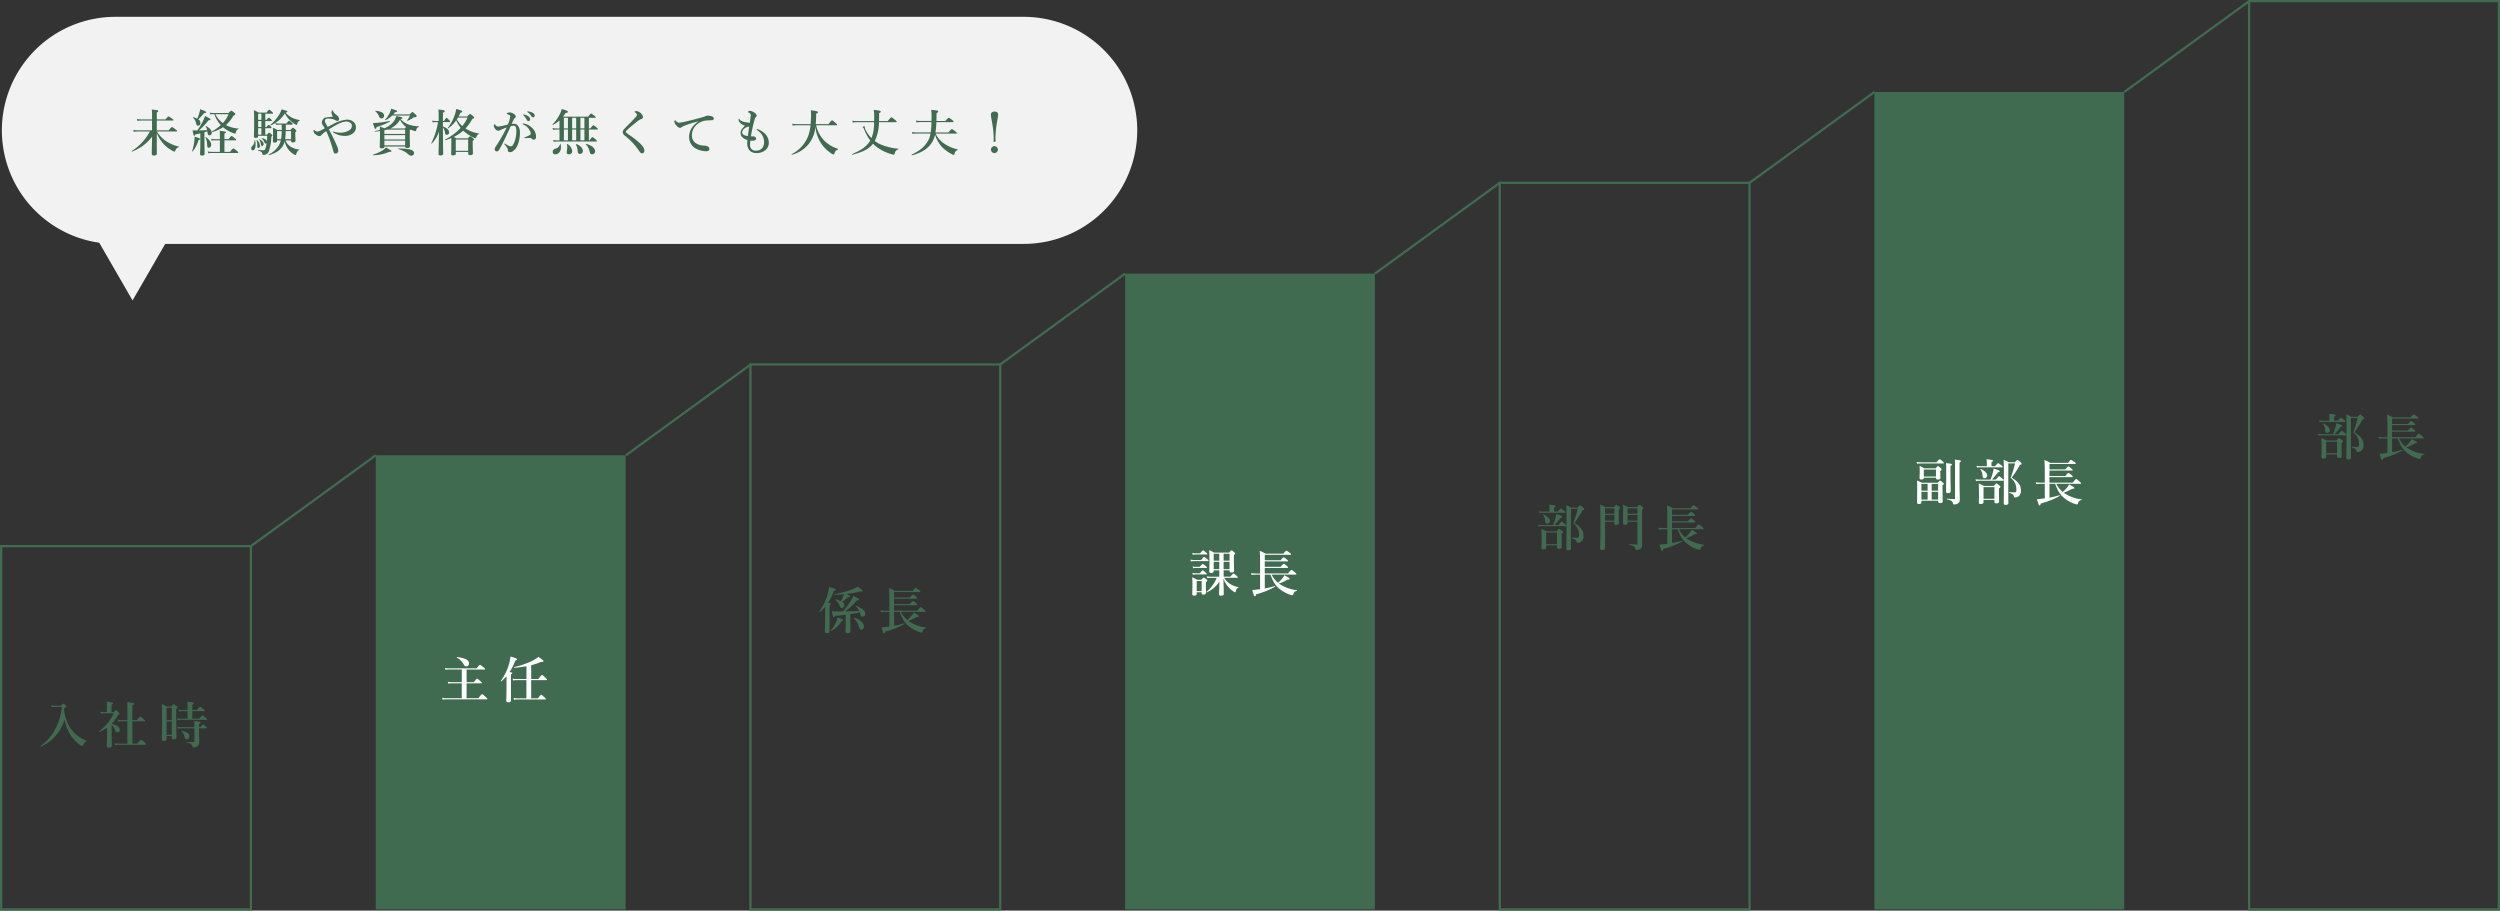 <svg xmlns="http://www.w3.org/2000/svg" width="1100.96" height="401" viewBox="0 0 1100.96 401"><rect x="0" y="0" width="1100.96" height="401" fill="#333333" stroke="none"/><g transform="translate(-387.21 -11723.22)"><path d="M782.36,11830.63h-400a50.005,50.005,0,0,1-50-50h0a50.005,50.005,0,0,1,50-50h400a50.005,50.005,0,0,1,50,50h0A50.005,50.005,0,0,1,782.36,11830.63Z" transform="translate(55.67)" fill="#f2f2f2"/><path d="M389.91,11855.53l22.96-39.761H366.96Z" transform="translate(55.67)" fill="#f2f2f2"/><g transform="translate(55.67)"><path d="M400.57,11785.93c0,1.63.04,4.05.04,4.88,0,.62-.42.9-1.25.9-.68,0-.99-.24-.99-.81,0-.86.09-4.38.15-7.48a19.763,19.763,0,0,1-8.82,6.54c-.11.04-.24-.18-.15-.24a22.675,22.675,0,0,0,7.99-8.6h-5.19a15.97,15.97,0,0,0-1.91.13l-.24-.81a13.241,13.241,0,0,0,2.11.18h6.18v-4.31h-4.55a15.409,15.409,0,0,0-1.89.13l-.24-.81a13.012,13.012,0,0,0,2.09.18h4.6v-2.27a17.34,17.34,0,0,0-.11-2.09c2.49.26,2.88.35,2.88.68,0,.22-.18.37-.68.64v3.04h3.83c.92-1.12,1.19-1.3,1.34-1.3.2,0,.46.18,1.5.9.48.35.66.53.66.68s-.07.22-.29.22h-7.04v4.31h5.24c1.01-1.25,1.28-1.43,1.43-1.43.2,0,.46.18,1.58.99.53.4.7.57.7.73s-.07.22-.29.22h-8.58a12.558,12.558,0,0,0,3.7,4.03,17.1,17.1,0,0,0,6.03,2.64c.11.02.09.18-.02.2-.86.22-1.17.53-1.65,1.58-.13.31-.22.4-.4.4a2.688,2.688,0,0,1-.79-.33,15.321,15.321,0,0,1-3.89-2.95,16.627,16.627,0,0,1-3.06-4.86v4.089Z" fill="#406b51"/><path d="M419,11784.88a15.105,15.105,0,0,1-2.6,5.02c-.07.09-.26-.02-.24-.13a31.555,31.555,0,0,0,.81-3.43,20.083,20.083,0,0,0,.29-2.93c2.05.62,2.4.77,2.4,1.06C419.66,11784.66,419.48,11784.77,419,11784.88Zm-.53-4.25a31.1,31.1,0,0,0,2.49-4.18,20.6,20.6,0,0,0,.88-2.13c1.72.79,2.4,1.23,2.4,1.52,0,.2-.22.35-.86.33a28.842,28.842,0,0,1-4.2,4.47c.75,0,2.55-.07,3.59-.11a4.353,4.353,0,0,0-.7-1.69c-.07-.09.09-.18.18-.13,1.67.9,2.55,1.87,2.55,2.95a1.08,1.08,0,0,1-.97,1.17c-.53,0-.84-.31-.92-1.32-.02-.15-.02-.31-.04-.46-.44.15-.86.29-1.3.42v3.15c0,2.35.07,5.32.07,6.29,0,.59-.4.81-1.12.81-.59,0-.88-.18-.88-.66,0-.46.13-1.94.13-4.8v-4.31c-.66.15-1.39.31-2.16.44-.13.44-.26.62-.46.62-.31,0-.44-.42-.81-2.4.53.04.77.04,1.14.04h.99Zm.79-7.46a15.4,15.4,0,0,0,.44-1.85c1.98.7,2.62,1.03,2.62,1.3s-.26.37-.88.37a24.924,24.924,0,0,1-2.57,2.75,1.876,1.876,0,0,1,.92,1.63,1.081,1.081,0,0,1-.97,1.21c-.57,0-.64-.09-.99-1.32a4.247,4.247,0,0,0-1.3-2.22c-.09-.09.02-.24.13-.22a9.374,9.374,0,0,1,1.74.66A23.844,23.844,0,0,0,419.26,11773.17Zm4.25,15.12c-.57,0-.68-.22-.77-1.74a7.609,7.609,0,0,0-.73-2.84c-.04-.09.11-.2.2-.13,1.61,1.23,2.33,2.27,2.33,3.39A1.207,1.207,0,0,1,423.51,11788.29Zm6.87,1.8h2.46c1.03-1.32,1.3-1.5,1.45-1.5.2,0,.44.18,1.52,1.03.48.4.66.59.66.75s-.07.22-.29.22H424.7a8.781,8.781,0,0,0-1.41.13l-.24-.81a8.112,8.112,0,0,0,1.65.18h3.67v-5.08h-2.31a7.615,7.615,0,0,0-1.32.13l-.24-.81a7.394,7.394,0,0,0,1.56.18h2.31v-1.52a19.95,19.95,0,0,0-.09-2.16c2.53.22,2.75.44,2.75.66q0,.27-.66.57v2.44h1.83c.92-1.19,1.19-1.36,1.34-1.36.2,0,.44.18,1.41.97.42.33.59.53.59.68s-.07.22-.29.22h-4.88v5.08Zm1.76-17.09c.9-.88,1.08-1.01,1.25-1.01.22,0,.4.13,1.25.81.4.35.53.51.53.68,0,.29-.24.48-.84.68a15.6,15.6,0,0,1-3.3,4.14,14.387,14.387,0,0,0,5.57,1.54c.11,0,.11.2,0,.22-.7.22-1.01.59-1.23,1.58-.07.33-.15.44-.31.44a10.26,10.26,0,0,1-1.08-.35,14.059,14.059,0,0,1-4.2-2.49,17.251,17.251,0,0,1-4.75,2.16c-.11.02-.2-.24-.11-.29a20.668,20.668,0,0,0,3.85-2.82,13.239,13.239,0,0,1-2.82-4.8h-.53a4.21,4.21,0,0,0-1.23.18l-.24-.86a7.394,7.394,0,0,0,1.56.18h6.63Zm-5.77.5a10.917,10.917,0,0,0,3.28,3.92,12.865,12.865,0,0,0,2.55-3.92Z" fill="#406b51"/><path d="M444.1,11786.92c0,1.37-.37,2.51-1.23,2.51-.42,0-.7-.37-.7-.9a1.145,1.145,0,0,1,.44-.95,3.477,3.477,0,0,0,1.01-2.57c0-.11.24-.11.26,0A7.966,7.966,0,0,1,444.1,11786.92Zm1.12-3.689c0,.48-.33.7-1.01.7-.57,0-.84-.15-.84-.59,0-.59.09-2.09.09-7.42,0-1.74,0-2.62-.11-4.16a10.988,10.988,0,0,1,2.05,1.04h3.5c.81-1.12.99-1.25,1.17-1.25.22,0,.4.13,1.21.86.37.35.51.51.51.68,0,.15-.09.22-.33.22h-3.08v2.71h.55c.59-.77.86-.95,1.01-.95.2,0,.4.18.95.68a.988.988,0,0,1,.37.55c0,.149-.07.22-.29.22h-2.6v2.66h.53c.55-.77.81-.95.97-.95.2,0,.4.18.92.68a1.05,1.05,0,0,1,.35.55c0,.149-.07.22-.29.22h-2.49v2.84h.77c.57-.7.75-.84.92-.84.22,0,.4.13,1.03.66.26.24.4.4.4.57,0,.15-.07.22-.46.51a20.714,20.714,0,0,1-1.08,6.45,2.473,2.473,0,0,1-2.31,1.56c-.42,0-.46-.04-.55-.53-.18-.75-.42-.92-1.94-1.41-.11-.04-.07-.31.04-.29,1.14.13,1.89.2,2.29.2.51,0,.68-.11.84-.48a12.116,12.116,0,0,0,.68-2.86.591.591,0,0,1-.48.4c-.22,0-.37-.13-.51-.53a3.993,3.993,0,0,0-1.21-1.69c-.09-.07,0-.2.11-.18,1.34.26,2.07.75,2.16,1.43.07-.75.11-1.58.13-2.46h-3.98v.2Zm-.41,4.529c0-.15.02-.4.02-.77a6.056,6.056,0,0,0-.33-1.96.143.143,0,0,1,.22-.13,3.513,3.513,0,0,1,1.32,2.44c0,.62-.31,1.04-.79,1.04C444.94,11788.38,444.81,11788.16,444.81,11787.76Zm1.84-11.75v-2.71h-1.43v2.71Zm0,3.17v-2.66h-1.43v2.66Zm0,3.34v-2.84h-1.43v2.84Zm.27,5.061c-.24,0-.33-.15-.46-.75a5.643,5.643,0,0,0-.77-2.16c-.04-.09.07-.22.15-.15,1.23.77,1.8,1.41,1.8,2.07C447.64,11787.17,447.31,11787.58,446.92,11787.58Zm10.36-2.55a5.624,5.624,0,0,0,2.09,2.69,8.564,8.564,0,0,0,3.85,1.34c.11.02.11.2,0,.24-.59.26-.92.81-1.23,1.83-.07.26-.15.35-.31.35a2,2,0,0,1-.84-.35,9.22,9.22,0,0,1-2.4-2.22,8.817,8.817,0,0,1-1.5-3.45,7.151,7.151,0,0,1-1.01,2.31c-1.36,1.87-3.04,2.93-6.01,3.79-.11.02-.22-.22-.13-.26a10.636,10.636,0,0,0,4.29-3.65,7.214,7.214,0,0,0,1.12-2.6h-1.65v.2c0,.57-.35.77-1.03.77-.57,0-.81-.18-.81-.66,0-.57.07-1.19.07-3.52,0-.77-.02-1.56-.07-2.35a11.579,11.579,0,0,1,1.96.97h1.94v-.88c0-.31,0-.84-.02-1.47h-1.21a7.407,7.407,0,0,0-1.3.13l-.24-.81a6.289,6.289,0,0,0,1.45.18h3.41c.66-.92.92-1.19,1.08-1.19.2,0,.42.15,1.19.81a1.1,1.1,0,0,1,.46.66c0,.15-.07.22-.29.22h-2.71c0,1.23-.02,1.8-.04,2.35h2.07c.73-.81.9-.95,1.08-.95.22,0,.4.13,1.08.73.31.29.44.46.44.64,0,.15-.09.24-.48.53v.62c0,1.61.09,2.71.09,3.06,0,.59-.35.84-1.12.84-.59,0-.81-.15-.81-.66v-.2h-2.46Zm-6.51-6.58c-.09.04-.29-.13-.2-.2a18.757,18.757,0,0,0,3.98-4.67,8.77,8.77,0,0,0,.97-2.22c2.57.73,2.57.73,2.57,1.01,0,.2-.26.35-.75.48a8.935,8.935,0,0,0,2.86,2.22,11.587,11.587,0,0,0,3.3,1.01.114.114,0,0,1,0,.22,2.023,2.023,0,0,0-1.06,1.47c-.04.31-.13.44-.35.44a1.86,1.86,0,0,1-.62-.29,12.1,12.1,0,0,1-2.07-1.56,11.547,11.547,0,0,1-2.42-3.21A13.44,13.44,0,0,1,450.77,11778.45Zm4.53,6.08a19.618,19.618,0,0,0,.29-3.59h-2.02v3.59Zm4.42,0v-3.59h-2.35c-.04,1.21-.09,2.4-.24,3.59Z" fill="#406b51"/><path d="M478.12,11777.92a15.825,15.825,0,0,1,5.94-2,4.243,4.243,0,0,1,3.26,1.06,3.085,3.085,0,0,1,.97,2.33,3.224,3.224,0,0,1-1.69,2.88,5.469,5.469,0,0,1-3.21.88,9.2,9.2,0,0,1-4.88-1.39c-.29-.18-.4-.24-.4-.42,0-.07.09-.09.18-.09.11,0,.33.09.62.15a9.484,9.484,0,0,0,3.01.31,7.2,7.2,0,0,0,2.95-.77c1.03-.55,1.61-1.14,1.61-2.18a1.573,1.573,0,0,0-.46-1.23,2.825,2.825,0,0,0-1.94-.7c-1.45,0-3.26.77-5.74,2.24-.64.37-1.25.77-1.96,1.19.44.84.88,1.67,1.32,2.53,1.03,2.02,1.83,3.78,2.42,5.24a4.1,4.1,0,0,1,.37,1.69,1.16,1.16,0,0,1-1.1,1.21.975.975,0,0,1-.66-.22c-.29-.22-.33-.66-.46-1.1a56.264,56.264,0,0,0-3.06-8.58c-.4.29-.73.51-1.1.81a7.437,7.437,0,0,0-1.08.99.946.946,0,0,1-.77.4,2.725,2.725,0,0,1-1.67-.73,2.15,2.15,0,0,1-.99-1.5c0-.33.09-.46.2-.46.13,0,.22.11.35.2a2,2,0,0,0,1.25.51,6.024,6.024,0,0,0,1.85-.73c.29-.13.77-.4,1.3-.7a11.521,11.521,0,0,0-.9-1.45,1.92,1.92,0,0,1-.37-1.06,2.626,2.626,0,0,1,.73-1.74,1.4,1.4,0,0,1,1.12-.53,25.273,25.273,0,0,1,3.04-.33,3.725,3.725,0,0,1-.64-1.8c0-.59.22-1.06.42-1.06.13,0,.2.11.26.37a2.691,2.691,0,0,0,.53.86,8.9,8.9,0,0,0,1.14.99,2.086,2.086,0,0,1,.97,1.7.709.709,0,0,1-.77.77,1.42,1.42,0,0,1-.95-.37,5.46,5.46,0,0,0-1.63-.53,5.977,5.977,0,0,0-1.89-.09c-.73.11-.97.48-.97.95a1.517,1.517,0,0,0,.18.84c.13.26.42.81,1.03,1.87C476.66,11778.67,477.39,11778.32,478.12,11777.92Z" fill="#406b51"/><path d="M497.41,11779.16c-.09.57-.22.79-.51.79-.33,0-.4-.13-1.12-2.57a18.313,18.313,0,0,0,2.27-.11,37.846,37.846,0,0,0,5.1-.81c.11-.02.2.24.11.29A30.2,30.2,0,0,1,497.41,11779.16Zm5.54,10.91a17.081,17.081,0,0,1-7.02,1.5c-.11,0-.15-.26-.04-.29a17.064,17.064,0,0,0,4.03-1.78,5.731,5.731,0,0,0,1.58-1.34c2.44,1.39,2.44,1.39,2.44,1.67C503.94,11790,503.81,11790.09,502.95,11790.07Zm-4.09-9.13c-.7.09-1.43.18-2.22.24-.11,0-.18-.24-.07-.26a17.165,17.165,0,0,0,2.27-.51c0-.48-.02-.97-.04-1.45a18,18,0,0,1,1.98.77,10.329,10.329,0,0,0,3.94-2.77,6.764,6.764,0,0,0,1.32-2.62c1.94.29,2.75.55,2.75.84,0,.2-.24.33-.81.48a8.1,8.1,0,0,0,3.17,2.27,14.16,14.16,0,0,0,4.84.9c.11,0,.07.22-.04.26a1.8,1.8,0,0,0-1.14,1.63.31.31,0,0,1-.33.24,3.791,3.791,0,0,1-.95-.22c-.37-.13-.75-.29-1.1-.44a2.008,2.008,0,0,1-.44.31v1.14c0,3.06.09,5.19.09,5.88,0,.53-.46.77-1.28.77-.55,0-.84-.18-.84-.66h-9.13v.09c0,.48-.4.73-1.14.73-.66,0-.92-.2-.92-.73,0-.99.11-2,.11-6.05v-.839Zm.66-5.57c-.51,0-.75-.2-1.06-.9a5.457,5.457,0,0,0-1.69-2.29c-.09-.07-.02-.18.09-.18,2.53.22,3.81.92,3.81,2.18A1.13,1.13,0,0,1,499.52,11775.37Zm1.3,6.84h9.13v-1.91h-7.97c-.4.11-.77.2-1.17.29v1.62Zm9.13.51h-9.13v1.91h9.13Zm0,2.42h-9.13v2.09h9.13Zm-5.68-11.04a11.774,11.774,0,0,1-2.95,2.05c-.09.04-.31-.13-.22-.2a10.532,10.532,0,0,0,2-2.88,9.424,9.424,0,0,0,.7-1.98c2.07.62,2.64.88,2.64,1.12,0,.26-.11.31-.97.46a5.22,5.22,0,0,1-.7.92H512c.81-.9.99-1.03,1.17-1.03.22,0,.37.13,1.3.99.42.4.55.57.55.75,0,.4-.11.51-.92.55a1.215,1.215,0,0,0-.75.31,13.914,13.914,0,0,1-2.31,1.25c-.11.04-.26-.18-.2-.26a8.037,8.037,0,0,0,1.23-2.05h-7.8Zm5.53,5.69c.24-.29.44-.51.57-.64a9.007,9.007,0,0,1-2.66-3.19,8.993,8.993,0,0,1-4.29,3.83Zm2.86,12a1.78,1.78,0,0,1-1.32-.64,11.063,11.063,0,0,0-4.47-2.31c-.11-.02-.09-.22.02-.22,5.7,0,6.98.81,6.98,2.07A1.162,1.162,0,0,1,512.66,11791.79Z" fill="#406b51"/><path d="M526.58,11778.92c1.78.64,2.73,1.52,2.73,2.6a1.025,1.025,0,0,1-1.01,1.06c-.46,0-.73-.26-.79-.81a4.287,4.287,0,0,0-.92-2.44c0,5.44.11,10.39.11,11.62,0,.48-.46.73-1.17.73-.55,0-.86-.18-.86-.64,0-1.1.13-5.57.18-9.92a12.51,12.51,0,0,1-3.17,5.3c-.07.09-.26-.04-.22-.13a32.063,32.063,0,0,0,2.99-9.29h-.9a9.468,9.468,0,0,0-1.47.13l-.24-.81a8.078,8.078,0,0,0,1.63.18h1.25v-2.24a27.237,27.237,0,0,0-.11-2.82c2.4.26,2.79.37,2.79.7,0,.24-.24.44-.81.68v3.67h.51c.66-1.14.92-1.32,1.08-1.32.2,0,.4.18,1.14.92.29.31.46.53.46.68s-.07.22-.29.22h-2.9v1.932Zm3.7,5.1a26.261,26.261,0,0,1-2.6.97c-.11.02-.22-.24-.13-.29a26.315,26.315,0,0,0,6.87-5.15,19.719,19.719,0,0,1-1.98-3.34,14.2,14.2,0,0,1-3.48,3.52c-.09.07-.26-.09-.2-.18a19.778,19.778,0,0,0,2.9-5.28,15.018,15.018,0,0,0,.79-3.06c2.16.59,2.68.84,2.68,1.17,0,.24-.24.37-.79.44-.26.59-.55,1.17-.84,1.69h3.81c.86-.92,1.03-1.06,1.21-1.06.22,0,.4.13,1.28.86.4.35.53.51.53.68,0,.26-.15.38-.79.59a18.73,18.73,0,0,1-3.01,4.22,15.149,15.149,0,0,0,5.92,2.2c.11.02.09.13,0,.2a2.18,2.18,0,0,0-1.19,1.52c-.04.24-.13.35-.31.35a2.818,2.818,0,0,1-.92-.31,18.119,18.119,0,0,1-4.4-2.9l-.11-.09a18.607,18.607,0,0,1-4.09,2.73,6.022,6.022,0,0,1,1.01.64h5.13c.7-.75.88-.88,1.06-.88.22,0,.4.13,1.17.75.35.29.48.44.48.62,0,.15-.15.31-.57.62v.9c0,2.38.11,4.07.11,4.6,0,.55-.42.79-1.23.79-.57,0-.86-.2-.86-.68v-.73h-5.46v.77c0,.51-.42.75-1.19.75-.59,0-.86-.22-.86-.62,0-.71.07-1.45.07-4.36v-2.649Zm7.43.641h-5.46v4.97h5.46Zm-4.51-9.641a4.371,4.371,0,0,1-.48.79,11.465,11.465,0,0,0,2.4,2.93,15.986,15.986,0,0,0,2.31-3.72Z" fill="#406b51"/><path d="M558,11777.73c1.43,0,2.51,1.61,2.51,3.83a14.935,14.935,0,0,1-.81,5,7.106,7.106,0,0,1-1.3,2.35c-.77.81-1.41,1.32-2.16,1.32-.66,0-1.1-.29-1.08-.99a1.766,1.766,0,0,0-.44-1.17,12.42,12.42,0,0,0-.95-1.19c-.11-.13-.15-.2-.15-.26a.168.168,0,0,1,.18-.18.55.55,0,0,1,.29.13,10.117,10.117,0,0,0,1.5.86,2.41,2.41,0,0,0,.84.24.969.969,0,0,0,.84-.4,7.567,7.567,0,0,0,1.14-2.51,13.527,13.527,0,0,0,.53-3.5c0-2.07-.31-2.68-1.3-2.68a5.929,5.929,0,0,0-1.14.18c-.99,2.09-2.18,4.69-3.1,6.56-.81,1.67-1.61,3.15-2.18,4.09a1.058,1.058,0,0,1-.97.48.9.9,0,0,1-.84-.88,2.1,2.1,0,0,1,.42-1.19,72.05,72.05,0,0,0,4.86-8.49c-.86.33-1.69.66-2.4.97a3.846,3.846,0,0,0-.64.31.881.881,0,0,1-.57.2,1.9,1.9,0,0,1-1.23-.59,2.524,2.524,0,0,1-.84-1.5c0-.46.13-.79.33-.79.18,0,.2.11.29.24a1.676,1.676,0,0,0,1.12.77,9.258,9.258,0,0,0,1.89-.26c.81-.15,1.65-.4,2.55-.62a12.436,12.436,0,0,0,1.03-3.52.674.674,0,0,0-.33-.64,5.643,5.643,0,0,0-.86-.37c-.18-.07-.33-.09-.33-.22,0-.2.15-.33.38-.4a3.319,3.319,0,0,1,1.08-.18,3.6,3.6,0,0,1,2.31,1.25.839.839,0,0,1-.31,1.32,1.6,1.6,0,0,0-.46.68c-.2.46-.51,1.08-.84,1.8A9.611,9.611,0,0,1,558,11777.73Zm5.34,6.289c-.24.02-.51.04-.66.04-.2,0-.24-.07-.24-.15s0-.11.2-.2c1.94-.77,2.66-1.19,2.66-1.54a3.62,3.62,0,0,0-.66-1.8,5.352,5.352,0,0,0-2.53-2.24c-.22-.09-.4-.18-.4-.31,0-.15.11-.22.33-.22.04,0,.09.02.15.02a6.755,6.755,0,0,1,3.56,1.83,5.168,5.168,0,0,1,1.85,4.07c0,.88-.55,1.19-.92,1.21a1.057,1.057,0,0,1-.9-.35.992.992,0,0,0-.75-.4C564.27,11783.98,563.78,11784,563.34,11784.02Zm.86-9.569a1.653,1.653,0,0,1,.81,1.32.739.739,0,0,1-.73.77.8.8,0,0,1-.75-.51,8.05,8.05,0,0,0-1.39-1.94c-.09-.09-.24-.2-.24-.29s.04-.11.11-.13a1.048,1.048,0,0,1,.35,0A4.279,4.279,0,0,1,564.2,11774.45Zm2.03-1.48a1.419,1.419,0,0,1,.79,1.12.736.736,0,0,1-.68.81.84.84,0,0,1-.81-.48,5.617,5.617,0,0,0-1.54-1.72c-.09-.07-.26-.18-.26-.26s.02-.11.07-.13a.627.627,0,0,1,.35-.02A4.573,4.573,0,0,1,566.23,11772.97Z" fill="#406b51"/><path d="M590.54,11774.58c.88-1.17,1.14-1.34,1.3-1.34.2,0,.44.18,1.43.95.44.35.62.53.62.68s-.07.22-.29.22h-2.73v4.67h.64c.97-1.19,1.23-1.36,1.39-1.36.2,0,.42.18,1.36.97.4.33.57.53.57.68s-.07.22-.29.22h-3.67v4.77h.26c.92-1.25,1.19-1.43,1.34-1.43.2,0,.42.18,1.36.99.42.37.59.57.59.73s-.07.22-.29.22H576.79a8.78,8.78,0,0,0-1.41.13l-.24-.81a8.112,8.112,0,0,0,1.65.18h1.14v-4.77h-1.54a7.407,7.407,0,0,0-1.3.13l-.24-.81a7.224,7.224,0,0,0,1.54.18h1.54v-3.5a14.631,14.631,0,0,1-2.88,1.96c-.09.04-.26-.13-.18-.22a17.077,17.077,0,0,0,3.08-4.29,11.177,11.177,0,0,0,.97-2.51c2.13.62,2.71.9,2.71,1.23,0,.31-.26.44-1.03.53-.37.59-.75,1.14-1.12,1.63h11.06Zm-11.97,13.439c0,2.07-1.14,3.17-2.49,3.17a1.056,1.056,0,0,1-1.14-1.08c0-.68.29-1.12,1.21-1.43a2.741,2.741,0,0,0,2.05-2.07c.02-.11.2-.09.22.02A7.353,7.353,0,0,1,578.57,11788.02Zm3.08-12.93h-1.78v4.67h1.78Zm0,5.17h-1.78v4.77h1.78Zm-.53,10.01c0-.53.22-1.23.22-2.09a4.849,4.849,0,0,0-.15-1.41c-.02-.11.13-.18.22-.11a4.047,4.047,0,0,1,2.11,3.08,1.36,1.36,0,0,1-1.47,1.43A.829.829,0,0,1,581.12,11790.27Zm4.16-15.18H583.5v4.67h1.78Zm0,5.17H583.5v4.77h1.78Zm1.65,10.71c-.64,0-.95-.35-1.03-1.56a6.557,6.557,0,0,0-.73-2.57c-.04-.09.07-.24.18-.2,1.89.75,2.86,1.94,2.86,3.06A1.194,1.194,0,0,1,586.93,11790.97Zm1.98-15.88h-1.76v4.67h1.76Zm0,5.17h-1.76v4.77h1.76Zm3.41,10.91c-.68,0-.88-.2-1.21-1.56a6.268,6.268,0,0,0-1.56-2.79c-.07-.09,0-.24.11-.22,2.44.59,3.94,1.85,3.94,3.26A1.27,1.27,0,0,1,592.32,11791.17Z" fill="#406b51"/><path d="M612.05,11773.74a.9.9,0,0,0-.24-.51,3.2,3.2,0,0,0-.59-.53c-.11-.07-.2-.13-.2-.26,0-.24.4-.29.81-.29a3.177,3.177,0,0,1,2.31,1.39,1.843,1.843,0,0,1,.55,1.23.87.87,0,0,1-.59.81,8.664,8.664,0,0,0-2.62,1.67c-1.14.92-2.95,2.4-3.79,3.21-.31.31-.55.59-.55.73,0,.22.13.33.29.51a8.35,8.35,0,0,0,1.17.92,31.425,31.425,0,0,1,5.41,4.36c1.06,1.23,1.28,1.87,1.28,2.42a1.627,1.627,0,0,1-.24.99.978.978,0,0,1-.9.35c-.24,0-.66-.29-1.17-1.08a29.018,29.018,0,0,0-6.23-6.67,2.062,2.062,0,0,1-.95-1.56,1.7,1.7,0,0,1,.44-1.17c.31-.4,1.12-1.23,2.93-3.01.57-.57,1.34-1.39,2.27-2.44C611.94,11774.25,612.05,11774.01,612.05,11773.74Z" fill="#406b51"/><path d="M638.91,11776.71a48.434,48.434,0,0,0-6.4,2.05,3.147,3.147,0,0,0-.84.51.888.888,0,0,1-.64.24c-.44.02-.95-.26-1.67-1.08a2.713,2.713,0,0,1-.81-1.58c0-.35.09-.68.22-.68.09,0,.15-.02.35.22.77.79.95.88,1.61.86a28.169,28.169,0,0,0,3.67-.73c2.82-.66,5.02-1.25,6.69-1.74a6.39,6.39,0,0,0,1.21-.42,1.607,1.607,0,0,1,.84-.2,5.3,5.3,0,0,1,2.02.35c.38.18.71.4.71.86,0,.44-.2.77-.81.79-.46.04-.95,0-2.18.11a7.214,7.214,0,0,0-5.04,2.38,6.028,6.028,0,0,0-1.58,4.27,3.9,3.9,0,0,0,1.61,3.28,6.8,6.8,0,0,0,3.52,1.14,4.062,4.062,0,0,1,1.69.31,1.274,1.274,0,0,1,.86,1.12c0,.59-.4,1.06-1.43,1.06a10.7,10.7,0,0,1-4.27-1.03,5.737,5.737,0,0,1-3.23-5.06,7.925,7.925,0,0,1,.86-3.7,10.111,10.111,0,0,1,3.06-3.21v-.118Z" fill="#406b51"/><path d="M661.86,11786.95a2.362,2.362,0,0,0,2.55,2.62,3.467,3.467,0,0,0,2.71-1.06,3.916,3.916,0,0,0,.9-2.77,6.157,6.157,0,0,0-.99-3.26,8.266,8.266,0,0,0-2.07-2c-.15-.11-.22-.2-.22-.31s.07-.15.18-.15a.915.915,0,0,1,.33.09,8.92,8.92,0,0,1,3.19,2.02,5.676,5.676,0,0,1,1.67,3.74,4.334,4.334,0,0,1-1.3,3.32,6.244,6.244,0,0,1-4.07,1.45c-2.86,0-4.14-1.85-4.14-4.31,0-.46.02-.92.07-1.47a5.381,5.381,0,0,1-2.09-1.1,2.532,2.532,0,0,1-.88-2.02c0-1.23.81-2.11,1.94-3.15a5.074,5.074,0,0,1-2.16-1.25,2.169,2.169,0,0,1-.68-1.47c0-.24.04-.37.15-.37s.15.09.31.33c.26.42.95.88,2.49,1.19a9.1,9.1,0,0,0,1.06.11,1.9,1.9,0,0,1,.88.31c.26-1.76.44-2.68.46-3.41.02-.68-.24-.86-.92-1.25-.22-.13-.31-.18-.31-.26,0-.11.11-.22.29-.33a1.44,1.44,0,0,1,.77-.15,4.744,4.744,0,0,1,2.16,1.06,1.372,1.372,0,0,1,.62,1.03.8.8,0,0,1-.37.68c-.13.09-.26.26-.42.75a60.887,60.887,0,0,0-1.74,7.7c.44.04.7,0,1.12.02a1.594,1.594,0,0,1,.81.29.848.848,0,0,1,.35.77c0,.35-.35.68-.86.77a10.667,10.667,0,0,1-1.69.09A13.455,13.455,0,0,0,661.86,11786.95Zm-.84-7.92a2.562,2.562,0,0,0-.79.26,4.152,4.152,0,0,0-1.1.75,1.936,1.936,0,0,0-.75,1.39c0,.84.57,1.47,2.51,1.69.2-1.54.37-2.86.57-4.16C661.33,11778.98,661.22,11779,661.02,11779.03Z" fill="#406b51"/><path d="M690.97,11778.39a13.688,13.688,0,0,0,4.09,7.26,14.734,14.734,0,0,0,5.52,3.1c.11.04.09.24-.02.29a2.346,2.346,0,0,0-1.54,1.76c-.09.31-.18.44-.33.44a2.982,2.982,0,0,1-1.36-.66,15.368,15.368,0,0,1-6.68-11.62,14.08,14.08,0,0,1-3.1,7.83,14.356,14.356,0,0,1-7.24,4.58c-.11.02-.24-.22-.15-.26a15.116,15.116,0,0,0,7.08-7.48,18.033,18.033,0,0,0,1.23-5.24h-5.85a17.369,17.369,0,0,0-2,.13l-.24-.81a15.8,15.8,0,0,0,2.29.18h5.85c.11-1.23.18-2.57.18-4.07,0-.77-.02-1.14-.09-2.05,2.64.35,3.12.48,3.12.9,0,.24-.15.37-.77.64,0,1.69-.07,3.37-.2,4.58h5.61c1.17-1.52,1.43-1.69,1.58-1.69.2,0,.42.18,1.58,1.19.51.44.68.64.68.79s-.07.22-.29.22h-8.95Z" fill="#406b51"/><path d="M718.62,11777.04a19.252,19.252,0,0,1-1.83,8.25,11.169,11.169,0,0,0,2.07,1.3,25.383,25.383,0,0,0,8.34,2.13c.11.02.11.2,0,.24a2.228,2.228,0,0,0-1.63,1.76c-.11.51-.18.62-.44.62a8.514,8.514,0,0,1-1.65-.42,19.563,19.563,0,0,1-6.05-3.12,13.67,13.67,0,0,1-1.43-1.3,3.577,3.577,0,0,1-.22.29c-1.83,2.22-4.66,3.52-8.91,4.55-.11.02-.26-.2-.15-.24,4.09-1.76,5.9-3.02,7.48-5.13a8.815,8.815,0,0,0,.59-.86,20.859,20.859,0,0,1-2.75-5.08c-.2-.42-.22-.46-.51-.64a.132.132,0,0,1-.09-.13c0-.2.4-.42.73-.42a.216.216,0,0,1,.24.22c0,.07-.04.26-.04.35a2.433,2.433,0,0,0,.15.55,12.675,12.675,0,0,0,2.82,4.05,17.7,17.7,0,0,0,1.12-6.97h-7.55a13.97,13.97,0,0,0-1.8.13l-.24-.81a11.483,11.483,0,0,0,1.96.18h7.66c.02-.71.02-1.45.02-2.27a12.2,12.2,0,0,0-.2-2.66c2.6.24,3.1.42,3.1.79a.577.577,0,0,1-.04.18,1.4,1.4,0,0,1-.68.44c.02,1.25,0,2.42-.04,3.52h3.81c1.23-1.47,1.5-1.65,1.65-1.65.2,0,.44.18,1.63,1.14.53.44.7.64.7.79s-.07.22-.29.22h-7.53Z" fill="#406b51"/><path d="M743.57,11782.04a10.789,10.789,0,0,0,3.59,4.31,17.032,17.032,0,0,0,6.12,2.66c.11.02.07.24-.04.29a1.94,1.94,0,0,0-1.32,1.56c-.09.44-.15.57-.37.57a2.684,2.684,0,0,1-.88-.35,16.461,16.461,0,0,1-4.4-3.26,14.1,14.1,0,0,1-2.95-5.3,10.82,10.82,0,0,1-1.1,2.99c-1.63,2.95-4.62,4.95-9.04,6.1-.11.02-.24-.24-.15-.29,3.34-1.63,5.19-3.08,6.64-5.19a9.662,9.662,0,0,0,1.65-4.09h-6.27a11.955,11.955,0,0,0-1.67.13l-.24-.81a11.059,11.059,0,0,0,1.92.18h6.36a38.838,38.838,0,0,0,.33-4.55h-4.93a12.448,12.448,0,0,0-1.69.13l-.24-.81a11.27,11.27,0,0,0,1.94.18h4.93c.02-.75.02-1.56.02-2.44a12.347,12.347,0,0,0-.18-2.46c2.64.22,3.12.33,3.12.77,0,.26-.2.44-.73.64-.02,1.3-.04,2.46-.07,3.5h3.94c1.08-1.21,1.34-1.39,1.5-1.39.2,0,.46.11,1.47.92.46.37.64.59.64.75s-.07.22-.29.22h-7.26c-.07,1.52-.2,3.04-.42,4.55h5.68c1.12-1.28,1.39-1.45,1.54-1.45.2,0,.46.11,1.54.97.51.4.66.62.66.77s-.07.22-.29.22h-9.06Z" fill="#406b51"/><path d="M771.09,11773.77c0,.79-.48,3.04-.7,4.67a43.729,43.729,0,0,0-.46,5.43,12.316,12.316,0,0,0,.07,1.43c0,.2-.18.4-.7.4-.15,0-.22-.09-.22-.26.04-.4.07-.88.07-1.43a40.151,40.151,0,0,0-.48-5.41c-.22-1.52-.75-4-.75-4.82,0-.84.48-1.43,1.61-1.43C770.6,11772.34,771.09,11772.89,771.09,11773.77Zm-.09,15.351a1.552,1.552,0,0,1-1.52,1.52,1.53,1.53,0,1,1,0-3.06A1.556,1.556,0,0,1,771,11789.12Z" fill="#406b51"/></g><g transform="translate(55.67)"><rect width="110" height="160" transform="translate(332.04 11963.72)" fill="none" stroke="#406b51" stroke-miterlimit="10" stroke-width="1"/><rect width="110" height="200" transform="translate(497.03 11923.72)" fill="#406b51"/><rect width="110" height="240" transform="translate(662.03 11883.72)" fill="none" stroke="#406b51" stroke-miterlimit="10" stroke-width="1"/><rect width="110" height="280" transform="translate(827.02 11843.72)" fill="#406b51"/><line y1="40" x2="54.99" transform="translate(442.04 11923.72)" fill="none" stroke="#406b51" stroke-miterlimit="10" stroke-width="1"/><line y1="40" x2="54.99" transform="translate(607.17 11883.72)" fill="none" stroke="#406b51" stroke-miterlimit="10" stroke-width="1"/><line y1="40" x2="54.99" transform="translate(772.03 11843.72)" fill="none" stroke="#406b51" stroke-miterlimit="10" stroke-width="1"/><line y1="40" x2="54.99" transform="translate(937.02 11803.72)" fill="none" stroke="#406b51" stroke-miterlimit="10" stroke-width="1"/><line y1="40" x2="54.99" transform="translate(1102.02 11763.72)" fill="none" stroke="#406b51" stroke-miterlimit="10" stroke-width="1"/><line y1="40" x2="54.99" transform="translate(1267.01 11723.72)" fill="none" stroke="#406b51" stroke-miterlimit="10" stroke-width="1"/><rect width="110" height="320" transform="translate(992.01 11803.72)" fill="none" stroke="#406b51" stroke-miterlimit="10" stroke-width="1"/><rect width="110" height="360" transform="translate(1157.01 11763.72)" fill="#406b51"/><rect width="110" height="400" transform="translate(1322 11723.72)" fill="none" stroke="#406b51" stroke-miterlimit="10" stroke-width="1"/><path d="M358.39,12034.02c.66-.77.84-.9,1.01-.9.22,0,.4.13,1.01.68.26.24.4.4.4.57,0,.22-.09.29-1.12.73.44,4.55,1.94,8.23,4.49,10.8a16.223,16.223,0,0,0,5.46,3.52.129.129,0,0,1,0,.24,2.766,2.766,0,0,0-1.45,1.69c-.13.33-.24.42-.4.42a2.8,2.8,0,0,1-1.06-.57,15.07,15.07,0,0,1-4.27-4.53,20.3,20.3,0,0,1-2.49-6.54,18.954,18.954,0,0,1-10.43,11.9c-.11.04-.24-.22-.15-.29a20.214,20.214,0,0,0,6.62-7.7,26.961,26.961,0,0,0,2.79-9.53h-3.04a13.275,13.275,0,0,0-1.43.15l-.24-.88a6.328,6.328,0,0,0,1.61.22h2.69Z" fill="#406b51"/><path d="M378.67,12043.68a16.809,16.809,0,0,1-3.34,1.85c-.11.04-.29-.2-.2-.26a19.6,19.6,0,0,0,6.47-7.94h-4.27a5.365,5.365,0,0,0-1.39.18l-.24-.88a8.078,8.078,0,0,0,1.63.18h1.3v-2.68a12.561,12.561,0,0,0-.13-1.91c2.55.26,2.84.51,2.84.75,0,.2-.24.4-.7.62v3.23h.95c.66-.73.84-.86,1.01-.86.22,0,.37.13,1.12.9.33.35.46.53.46.7,0,.22-.15.35-.7.55a14.89,14.89,0,0,1-2.77,3.87c2.35.59,3.59,1.5,3.59,2.66a1.1,1.1,0,0,1-1.08,1.1c-.51,0-.73-.22-.99-.92a5.705,5.705,0,0,0-1.54-2.4v2.51c0,3.39.09,5.94.09,6.62,0,.62-.35.92-1.39.92-.59,0-.81-.24-.81-.84,0-.35.11-1.63.11-4.84v-3.109Zm11.16,7.021h2.22c1.19-1.52,1.45-1.69,1.61-1.69.2,0,.42.18,1.56,1.17.53.46.7.66.7.81s-.07.22-.29.22H384.01a14.524,14.524,0,0,0-1.83.13l-.24-.81a11.483,11.483,0,0,0,1.96.18h3.74v-9.86h-2.53a9.469,9.469,0,0,0-1.47.13l-.24-.81a8.078,8.078,0,0,0,1.63.18h2.62v-4.8a27.5,27.5,0,0,0-.13-3.12c2.84.26,3.1.48,3.1.75,0,.22-.26.44-.79.66v6.51h1.96c1.14-1.34,1.41-1.52,1.56-1.52.2,0,.42.18,1.45,1.06.44.4.62.59.62.75s-.07.22-.29.22h-5.3Z" fill="#406b51"/><path d="M404.9,12048.72c0,.57-.44.81-1.17.81-.68,0-.9-.2-.9-.68,0-1.56.09-3.19.09-9.48,0-2.02-.02-4.05-.13-6.09a16.544,16.544,0,0,1,2.27,1.12h1.89c.73-.88.9-1.01,1.08-1.01.22,0,.42.13,1.21.75.35.26.48.42.48.59s-.11.33-.59.68v2.07c0,5.46.11,9.22.11,10.47,0,.57-.42.86-1.21.86-.59,0-.84-.18-.84-.68v-.79H404.9v1.38Zm2.29-13.819H404.9v5.52h2.29Zm0,6.029H404.9v5.9h2.29Zm9.04-1.21h3.04c.97-1.21,1.23-1.39,1.39-1.39.2,0,.44.18,1.45.97.44.37.62.55.62.7s-.07.22-.29.22H411.09a7.407,7.407,0,0,0-1.3.13l-.24-.81a6.578,6.578,0,0,0,1.47.18h3.12v-3.34h-2.49a6.9,6.9,0,0,0-1.25.13l-.24-.81a6.289,6.289,0,0,0,1.45.18h2.53v-1.87a14.93,14.93,0,0,0-.11-1.74c2.66.24,2.9.48,2.9.7s-.24.42-.7.59v2.31h2.07c.95-1.19,1.21-1.36,1.36-1.36.2,0,.44.18,1.45.95.46.37.64.55.64.7s-.07.22-.29.22h-5.24v3.341Zm2.97,6.67c0,.81.07,2.71.07,3.52,0,.92-.09,1.23-.51,1.65a2.9,2.9,0,0,1-2.11.81.317.317,0,0,1-.35-.29c-.18-1.14-.79-1.45-2.53-1.89-.11-.02-.11-.26,0-.26,1.12.07,2.16.09,2.99.09.31,0,.4-.07.4-.35v-5.7h-6.03a7.407,7.407,0,0,0-1.3.13l-.24-.81a6.578,6.578,0,0,0,1.47.18h6.09v-.97a11.719,11.719,0,0,0-.11-1.76c2.18.2,2.84.35,2.84.66,0,.22-.2.37-.68.62v1.45h.53c.81-.97,1.08-1.14,1.23-1.14.2,0,.42.18,1.19.81.31.26.48.46.48.62s-.07.22-.29.22h-3.15v2.409Zm-5.46,2.42c-.57,0-.79-.37-1.06-1.41a3.667,3.667,0,0,0-1.3-2.2c-.09-.07.02-.2.13-.18,2.4.48,3.43,1.28,3.43,2.42C414.95,12048.28,414.51,12048.81,413.74,12048.81Z" fill="#406b51"/><path d="M534.91,12024.14H530.4a8.812,8.812,0,0,0-1.43.13l-.24-.81a8.078,8.078,0,0,0,1.63.18h4.55v-5.59h-5.74a9.04,9.04,0,0,0-1.45.13l-.24-.81a8.112,8.112,0,0,0,1.65.18h12.3c1.08-1.34,1.34-1.52,1.5-1.52.2,0,.44.18,1.54,1.06.51.4.68.59.68.75s-.07.22-.29.22h-7.83v5.59h3.19c1.01-1.36,1.28-1.54,1.43-1.54.2,0,.42.18,1.47,1.08.46.4.64.59.64.75s-.07.22-.29.22h-6.45v6.53h5.21c1.21-1.58,1.47-1.76,1.63-1.76.2,0,.42.18,1.58,1.21.53.48.7.68.7.84s-.07.22-.29.22H528.07a11.287,11.287,0,0,0-1.61.13l-.24-.81a9.479,9.479,0,0,0,1.78.18h6.89v-6.56Zm2-7.439c-.46,0-.77-.2-1.1-.75a7.471,7.471,0,0,0-3.08-3.12c-.09-.04,0-.29.11-.26,3.56.46,5.24,1.32,5.24,2.75C538.07,12016.15,537.61,12016.7,536.91,12016.7Z" fill="#fff"/><path d="M554.6,12020.99a18.359,18.359,0,0,1-2.29,2.29c-.09.07-.29-.13-.22-.22a23.232,23.232,0,0,0,3.61-7.44,18.859,18.859,0,0,0,.66-3.26c1.98.55,2.9.92,2.9,1.21,0,.26-.22.4-.77.51a25.51,25.51,0,0,1-2.55,5.1c1.03.18,1.19.26,1.19.48,0,.18-.13.31-.57.51v11.42c0,.64-.37.92-1.14.92-.48,0-.95-.18-.95-.79,0-.57.13-2.33.13-5.83Zm8.78,1.76h-4.29a10.8,10.8,0,0,0-1.58.13l-.24-.81a9.754,9.754,0,0,0,1.8.18h4.31v-5.63c-1.56.29-3.3.51-5.28.68-.11,0-.22-.31-.11-.33a34.655,34.655,0,0,0,8.18-2.86,12.727,12.727,0,0,0,2.46-1.63c1.69,1.17,2.27,1.63,2.27,1.89,0,.24-.18.33-1.06.33a28.248,28.248,0,0,1-4.36,1.45v6.09h3.15c1.17-1.58,1.43-1.76,1.58-1.76.2,0,.42.18,1.58,1.23.51.46.68.66.68.81s-.07.22-.29.22h-6.71v8.01h2.99c1.01-1.36,1.28-1.54,1.43-1.54.2,0,.42.18,1.41,1.06.44.42.62.62.62.77s-.07.22-.29.22H559.31a8.367,8.367,0,0,0-1.39.13l-.24-.81a8.078,8.078,0,0,0,1.63.18h4.05v-8.008Z" fill="#fff"/><path d="M694.92,11990.42a19.32,19.32,0,0,1-2.38,2.4c-.09.07-.29-.13-.22-.22a24.556,24.556,0,0,0,3.89-8.38,19.443,19.443,0,0,0,.46-2.51c1.98.53,2.91.92,2.91,1.21,0,.24-.22.4-.77.48a26.977,26.977,0,0,1-2.62,5.3c1.1.18,1.25.26,1.25.48,0,.18-.13.31-.57.51v11.42c0,.64-.37.92-1.14.92-.48,0-.95-.18-.95-.79,0-.57.13-2.33.13-5.83v-4.991Zm7.2,6.271a10.433,10.433,0,0,1-4.51,4.36c-.09.04-.29-.11-.22-.2a14.048,14.048,0,0,0,2.46-3.96,10.744,10.744,0,0,0,.53-1.76c2.18.81,2.46.95,2.46,1.19C702.84,11996.54,702.67,11996.62,702.12,11996.69Zm.61-4.2a38.388,38.388,0,0,0,3.59-4.82,9.782,9.782,0,0,0,.99-2c2.09.99,2.57,1.3,2.57,1.58,0,.24-.2.35-.9.35a32.723,32.723,0,0,1-5.35,4.88q3.135-.029,6.32-.22a10.212,10.212,0,0,0-1.52-2.09c-.07-.09.09-.2.2-.15,2.66,1.08,3.96,2.2,3.96,3.45a1.255,1.255,0,0,1-1.17,1.32c-.57,0-.79-.24-.99-1.14-.07-.26-.13-.51-.22-.75-1.39.35-2.82.55-4.22.77v2.38c0,1.92.07,4.33.07,5.13,0,.62-.42.86-1.23.86-.64,0-.95-.2-.95-.75,0-.35.09-1.45.09-3.67v-3.67c-1.34.18-2.9.33-4.71.48-.18.44-.33.62-.53.62-.31,0-.42-.35-.86-2.68,1.54.11,2.53.13,4.27.13h.59Zm.51-7.59c-1.25.11-2.64.18-4.2.24-.11,0-.24-.26-.13-.29a42.758,42.758,0,0,0,7.96-2.09,10.366,10.366,0,0,0,2.38-1.21c1.72,1.21,2.16,1.61,2.16,1.87,0,.18-.2.31-1.08.26a37.758,37.758,0,0,1-6.07,1.1c1.1.51,1.61.88,1.61,1.1,0,.2-.22.33-.9.31a30.193,30.193,0,0,1-2.6,2.09,1.724,1.724,0,0,1,1.01,1.5,1.15,1.15,0,0,1-1.08,1.17c-.46,0-.68-.2-.92-.81a7.1,7.1,0,0,0-1.89-2.82c-.07-.09.04-.22.15-.18a17.317,17.317,0,0,1,2.2.84,13.87,13.87,0,0,0,1.14-2.29Zm7.59,15.619c-.51,0-.7-.24-.99-1.17a9.612,9.612,0,0,0-2.31-3.94c-.07-.09-.02-.22.09-.2,2.71.84,4.38,2.31,4.38,3.89C712,11999.93,711.54,12000.52,710.83,12000.52Z" fill="#406b51"/><path d="M735.52,11992.18c1.1-1.41,1.36-1.58,1.52-1.58.2,0,.42.18,1.5,1.1.46.42.64.62.64.77s-.07.22-.29.22H728.28a10.934,10.934,0,0,0,2.82,3.59,15.782,15.782,0,0,0,1.85-1.87,14.731,14.731,0,0,0,.97-1.43c1.74.92,2.29,1.32,2.29,1.58,0,.22-.2.35-.95.33a18.428,18.428,0,0,1-3.72,1.74,8.515,8.515,0,0,0,.99.66,17.9,17.9,0,0,0,6.89,2.27c.11.02.09.26-.02.29a1.731,1.731,0,0,0-1.54,1.39c-.13.4-.26.53-.53.53a3.3,3.3,0,0,1-1.03-.26,15.221,15.221,0,0,1-4.8-2.75c-1.63-1.39-2.66-3.1-3.72-6.05h-2.51v6.07a36.078,36.078,0,0,0,4.44-1.06c.11-.04.18.26.09.31a34.919,34.919,0,0,1-8.38,3.34c-.07.59-.24.84-.55.84s-.31,0-1.12-2.75c.64-.02,1.34-.09,2.11-.18.44-.04.88-.11,1.34-.18v-6.4h-1.85a15.409,15.409,0,0,0-1.89.13l-.24-.81a13.012,13.012,0,0,0,2.09.18h1.89v-4.97c0-1.65-.02-3.32-.18-5a10.269,10.269,0,0,1,2.55,1.23h7.88c.95-1.14,1.12-1.28,1.3-1.28.22,0,.42.13,1.47.88.48.35.62.51.62.68,0,.15-.09.22-.33.22H725.27v2.4h6.93c.99-1.12,1.25-1.3,1.41-1.3.2,0,.44.18,1.32.9.4.33.57.53.57.68s-.07.22-.29.22h-9.95v2.38h6.97c.99-1.12,1.25-1.3,1.41-1.3.2,0,.44.18,1.32.9.4.33.57.53.57.68s-.07.22-.29.22h-9.99v2.44Z" fill="#406b51"/><path d="M860.52,11969.84c.86-1.17,1.12-1.34,1.28-1.34.2,0,.44.18,1.36.92.42.35.59.55.59.7s-.07.22-.29.22h-6.09a7.827,7.827,0,0,0-1.34.13l-.24-.81a7.566,7.566,0,0,0,1.58.18Zm-1.96,14.891c0,.55-.4.79-1.12.79-.57,0-.86-.2-.86-.68,0-.73.09-1.45.09-4.36,0-1.01-.02-2.02-.11-3.04a22.31,22.31,0,0,1,2.24,1.12h1.78c.7-.81.88-.95,1.06-.95.22,0,.42.13,1.12.66.33.26.46.42.46.59,0,.22-.13.37-.62.73v.77c0,2,.04,3.46.04,3.89,0,.57-.42.84-1.14.84-.53,0-.77-.2-.77-.73v-.33h-2.18v.7Zm1.48-17.82c.88-1.12,1.14-1.3,1.3-1.3.2,0,.44.18,1.32.92.37.31.55.51.55.66s-.07.22-.29.22h-4.84a6.9,6.9,0,0,0-1.25.13l-.24-.81a6.822,6.822,0,0,0,1.5.18Zm-.11,8.76c.81-1.08,1.08-1.25,1.23-1.25.2,0,.44.18,1.28.88.37.31.55.51.55.66s-.07.22-.29.22h-4.75a5.164,5.164,0,0,0-1.08.13l-.24-.81a5.513,5.513,0,0,0,1.34.18h1.96Zm.02-2.84c.84-1.06,1.1-1.23,1.25-1.23.2,0,.44.18,1.28.86.38.31.55.51.55.66s-.07.22-.29.22H858.1a5.513,5.513,0,0,0-1.12.13l-.24-.81a5.66,5.66,0,0,0,1.36.18h1.85Zm.79,6.25h-2.18v4.47h2.18Zm9.93-1.39a8.278,8.278,0,0,0,2.4,2.57,9.941,9.941,0,0,0,3.81,1.5c.11.02.11.22,0,.26-.64.24-.81.51-1.1,1.47-.09.44-.15.55-.31.55a1.958,1.958,0,0,1-.84-.42,13.352,13.352,0,0,1-2.22-2,11.546,11.546,0,0,1-2.09-3.54c.07,3.32.15,5.72.15,6.62,0,.59-.4.86-1.23.86-.57,0-.86-.22-.86-.7,0-.64.13-3.32.2-5.59a12.621,12.621,0,0,1-5.61,4.84c-.11.04-.2-.18-.11-.24a16.008,16.008,0,0,0,4.49-6.18H864.6a8.367,8.367,0,0,0-1.39.13l-.24-.81a8.078,8.078,0,0,0,1.63.18h3.89v-2.82h-2.46v.35c0,.57-.4.81-1.19.81-.51,0-.77-.24-.77-.62,0-.66.09-1.32.09-4.09,0-1.76-.02-3.54-.09-5.32a11.4,11.4,0,0,1,2.05,1.08h6.71c.68-.84.86-.97,1.03-.97.22,0,.4.13,1.17.77.33.26.46.42.46.59,0,.22-.15.4-.57.68v1.14c0,3.01.09,5.08.09,5.76,0,.53-.37.79-1.12.79-.57,0-.86-.18-.86-.62v-.37h-2.62v2.82h2.97c.97-1.17,1.23-1.34,1.39-1.34.2,0,.42.18,1.3.95.37.31.53.53.53.68s-.07.22-.29.22h-5.64Zm-2.18-10.6h-2.46v3.04h2.46Zm0,3.54h-2.46v3.23h2.46Zm4.53-.51v-3.04H870.4v3.04Zm0,3.75v-3.23H870.4v3.23Z" fill="#fff"/><path d="M898.78,11975.76c1.1-1.41,1.36-1.58,1.52-1.58.2,0,.42.18,1.5,1.1.46.42.64.62.64.77s-.07.22-.29.22H891.54a10.934,10.934,0,0,0,2.82,3.59,15.782,15.782,0,0,0,1.85-1.87,14.731,14.731,0,0,0,.97-1.43c1.74.92,2.29,1.32,2.29,1.58,0,.22-.2.35-.95.33a18.428,18.428,0,0,1-3.72,1.74,8.515,8.515,0,0,0,.99.66,17.9,17.9,0,0,0,6.89,2.27c.11.02.09.26-.02.29a1.731,1.731,0,0,0-1.54,1.39c-.13.4-.26.53-.53.53a3.3,3.3,0,0,1-1.03-.26,15.221,15.221,0,0,1-4.8-2.75c-1.63-1.39-2.66-3.1-3.72-6.05h-2.51v6.07a36.078,36.078,0,0,0,4.44-1.06c.11-.04.18.26.09.31a34.919,34.919,0,0,1-8.38,3.34c-.07.59-.24.84-.55.84s-.31,0-1.12-2.75c.64-.02,1.34-.09,2.11-.18.44-.04.88-.11,1.34-.18v-6.4h-1.85a15.409,15.409,0,0,0-1.89.13l-.24-.81a13.012,13.012,0,0,0,2.09.18h1.89v-4.97c0-1.65-.02-3.32-.18-4.99a10.269,10.269,0,0,1,2.55,1.23h7.88c.95-1.14,1.12-1.28,1.3-1.28.22,0,.42.13,1.47.88.48.35.62.51.62.68,0,.15-.09.22-.33.22H888.53v2.4h6.93c.99-1.12,1.25-1.3,1.41-1.3.2,0,.44.18,1.32.9.4.33.57.53.57.68s-.07.22-.29.22h-9.95v2.38h6.97c.99-1.12,1.25-1.3,1.41-1.3.2,0,.44.18,1.32.9.4.33.57.53.57.68s-.07.22-.29.22h-9.99v2.44h10.27Z" fill="#fff"/><path d="M1015.52,11954.42c.37-.95.75-2.07,1.01-3.01a7.892,7.892,0,0,0,.35-1.83c2.07.64,2.71.95,2.71,1.21s-.2.37-.81.44a24.136,24.136,0,0,1-2.68,3.19h1.78c1.01-1.28,1.28-1.45,1.43-1.45.2,0,.42.18,1.41,1.01.44.37.62.57.62.73s-.07.22-.29.22h-10.43a9.468,9.468,0,0,0-1.47.13l-.24-.81a8.9,8.9,0,0,0,1.72.18h4.89Zm-1.63-7.57a9.609,9.609,0,0,0-.11-1.39c2.6.24,2.84.46,2.84.68,0,.2-.22.4-.68.62v1.76h1.61c.95-1.12,1.21-1.3,1.36-1.3.2,0,.44.18,1.41.92.42.33.59.51.59.66s-.07.22-.29.22h-9.79a6.9,6.9,0,0,0-1.25.13l-.24-.81a6.822,6.822,0,0,0,1.5.18h3.06v-1.67Zm-1.45,16.521v.99c0,.53-.42.81-1.17.81-.64,0-.9-.22-.9-.72,0-.53.07-1.08.07-3.24,0-1.67-.02-3.37-.09-5.06,1.08.46,1.23.53,2.31,1.08h4.33c.77-.92.95-1.06,1.12-1.06.22,0,.42.13,1.25.79.37.29.51.44.51.62,0,.22-.09.33-.64.75v.97c0,2.51.07,4.2.07,4.78s-.4.84-1.19.84c-.62,0-.88-.24-.88-.73v-.81h-4.79Zm.44-9.53c-.55,0-.79-.29-.86-1.03a5.056,5.056,0,0,0-.95-2.88c-.07-.09.13-.22.22-.18,1.89.97,2.75,1.85,2.75,2.88A1.143,1.143,0,0,1,1012.88,11953.84Zm4.36,3.9h-4.8v5.13h4.8Zm9.04-10.98c.77-.86.95-.99,1.12-.99.22,0,.37.13,1.3.95.4.37.53.55.53.73,0,.24-.11.33-.75.48a43.947,43.947,0,0,1-3.61,5.61c3.01,1.98,4.05,3.48,4.05,5.74a3.01,3.01,0,0,1-1.03,2.49,2.6,2.6,0,0,1-1.61.51c-.29,0-.37-.13-.53-.66-.18-.62-.62-.97-1.96-1.32-.11-.02-.11-.33,0-.33.75.04,1.72.07,2.29.07a.81.81,0,0,0,.57-.15c.22-.18.26-.57.26-1.36a6.12,6.12,0,0,0-2.55-4.86,48.977,48.977,0,0,0,1.98-6.38h-2.99v14.19c0,1.8.04,2.66.04,3.23,0,.64-.48.84-1.19.84-.73,0-.86-.29-.86-.71,0-.75.07-2.97.07-12.23,0-3.87-.02-5.63-.11-6.89a9.525,9.525,0,0,1,2.2,1.06h2.78Z" fill="#406b51"/><path d="M1038.38,11953.01c0,6.47.02,9.02.02,11.55,0,.64-.4.9-1.28.9-.64,0-.9-.22-.9-.79,0-1.43.13-2.88.13-8.6,0-3.54-.02-7.08-.15-10.63a13.55,13.55,0,0,1,2.33,1.12h3.76c.75-.86.92-.99,1.1-.99.22,0,.4.13,1.14.73.33.26.46.42.46.59,0,.24-.11.37-.57.68v.99c0,2.64.04,4.47.04,5.06,0,.53-.4.75-1.19.75-.57,0-.79-.18-.79-.64v-.73h-4.1Zm4.11-5.939h-4.11v2.38h4.11Zm0,2.88h-4.11v2.55h4.11Zm5.79,3.06v.48c0,.59-.4.84-1.12.84-.59,0-.86-.18-.86-.66,0-.97.04-1.94.04-5.83,0-.79-.02-1.58-.09-2.4,1.03.48,1.21.57,2.24,1.12h3.92c.81-.86.99-.99,1.17-.99.22,0,.4.13,1.19.79.35.31.48.46.48.64,0,.24-.15.37-.57.59v2.6c0,12.06.02,12.63.02,13.22a1.686,1.686,0,0,1-.75,1.5,2.975,2.975,0,0,1-1.83.46c-.24,0-.33.02-.48-.68-.18-.79-.75-1.08-2.46-1.54-.11-.02-.11-.33,0-.31a27.6,27.6,0,0,0,3.19.15c.22,0,.26-.04.26-.31V11953h-4.35Zm4.36-5.939h-4.36v2.38h4.36Zm0,2.88h-4.36v2.55h4.36Z" fill="#406b51"/><path d="M1078.13,11955.76c1.1-1.41,1.36-1.58,1.52-1.58.2,0,.42.18,1.5,1.1.46.42.64.62.64.77s-.07.22-.29.22h-10.61a10.936,10.936,0,0,0,2.82,3.59,15.782,15.782,0,0,0,1.85-1.87,14.742,14.742,0,0,0,.97-1.43c1.74.92,2.29,1.32,2.29,1.58,0,.22-.2.35-.95.33a18.428,18.428,0,0,1-3.72,1.74,8.52,8.52,0,0,0,.99.66,17.9,17.9,0,0,0,6.89,2.27c.11.02.09.26-.02.29a1.731,1.731,0,0,0-1.54,1.39c-.13.4-.26.53-.53.53a3.3,3.3,0,0,1-1.03-.26,15.221,15.221,0,0,1-4.8-2.75c-1.63-1.39-2.66-3.1-3.72-6.05h-2.51v6.07a36.069,36.069,0,0,0,4.44-1.06c.11-.04.18.26.09.31a34.92,34.92,0,0,1-8.38,3.34c-.07.6-.24.84-.55.84s-.31,0-1.12-2.75c.64-.02,1.34-.09,2.11-.18.44-.04.88-.11,1.34-.18v-6.4h-1.85a15.41,15.41,0,0,0-1.89.13l-.24-.81a13.011,13.011,0,0,0,2.09.18h1.89v-4.97c0-1.65-.02-3.32-.18-5a10.271,10.271,0,0,1,2.55,1.23h7.88c.95-1.14,1.12-1.28,1.3-1.28.22,0,.42.13,1.47.88.48.35.62.51.62.68,0,.15-.09.22-.33.22h-11.24v2.4h6.93c.99-1.12,1.25-1.3,1.41-1.3.2,0,.44.18,1.32.9.4.33.57.53.57.68s-.07.22-.29.22h-9.95v2.38h6.97c.99-1.12,1.25-1.3,1.41-1.3.2,0,.44.18,1.32.9.4.33.57.53.57.68s-.07.22-.29.22h-9.99v2.44Z" fill="#406b51"/><path d="M1184.35,11926.8c.99-1.17,1.25-1.34,1.41-1.34.2,0,.42.18,1.28.92.37.35.55.55.55.71s-.07.22-.29.22h-9.57a16.429,16.429,0,0,0-1.94.13l-.24-.81a13.757,13.757,0,0,0,2.13.18h6.67Zm-6.64,17.49c0,.59-.37.9-1.08.9-.64,0-.86-.22-.86-.77,0-1.1.07-2.22.07-6.69,0-.95-.02-1.91-.07-2.88a12.807,12.807,0,0,1,2.07.95h7.02c.75-.79.92-.92,1.1-.92.22,0,.37.13,1.12.81.33.31.46.48.46.66,0,.2-.13.33-.55.57v1.14c0,3.06.09,5.15.09,5.83,0,.62-.35.88-1.1.88-.64,0-.92-.22-.92-.71v-.33h-7.35v.56Zm1.05-10.71c-.02.55-.35.81-1.08.81-.64,0-.81-.2-.81-.84,0-.48.09-.99.09-3.01,0-.7-.02-1.43-.07-2.16a18.681,18.681,0,0,1,2.07,1.1h4.99c.7-.84.88-.97,1.06-.97.22,0,.4.13,1.12.81.31.26.44.44.44.62,0,.22-.11.38-.57.71v.46c0,1.23.07,2.09.07,2.36,0,.66-.31.95-1.08.95-.66,0-.88-.22-.88-.84Zm1.67,5.72v-2.99h-2.73v2.99Zm-2.72,3.94h2.73v-3.43h-2.73Zm6.4-13.25h-5.35v3.08h5.35Zm.95,6.319h-2.84v2.99h2.84Zm0,3.49h-2.84v3.43h2.84Zm5.43-9.569c0,4.82.11,8.14.11,9.24,0,.62-.37.9-1.17.9-.64,0-.9-.22-.9-.79,0-.64.09-2.62.09-6.58,0-3.43.04-4.4-.09-5.83,2.42.26,2.6.31,2.6.68,0,.2-.15.33-.64.55v1.83Zm2.02-2.771a11.3,11.3,0,0,0-.13-1.85c2.64.35,2.68.35,2.68.7,0,.22-.18.42-.57.62v8.47c0,4.22.11,6.12.11,7.7,0,.99-.18,1.36-.73,1.74a2.661,2.661,0,0,1-1.61.53c-.48,0-.64-.11-.7-.55-.09-.84-.73-1.28-2.53-1.67-.11-.02-.11-.33,0-.31,1.06.11,2.2.18,3.15.18.26,0,.33-.07.33-.31v-15.252Z" fill="#fff"/><path d="M1208.13,11934.41c.37-.95.75-2.07,1.01-3.01a7.892,7.892,0,0,0,.35-1.83c2.07.64,2.71.95,2.71,1.21s-.2.38-.81.44a24.122,24.122,0,0,1-2.68,3.19h1.78c1.01-1.28,1.28-1.45,1.43-1.45.2,0,.42.18,1.41,1.01.44.37.62.57.62.73s-.07.22-.29.22h-10.43a9.468,9.468,0,0,0-1.47.13l-.24-.81a8.9,8.9,0,0,0,1.72.18h4.89Zm-1.63-7.561a9.617,9.617,0,0,0-.11-1.39c2.6.24,2.84.46,2.84.68,0,.2-.22.4-.68.62v1.76h1.61c.95-1.12,1.21-1.3,1.36-1.3.2,0,.44.18,1.41.92.42.33.59.51.59.66s-.07.22-.29.22h-9.79a6.9,6.9,0,0,0-1.25.13l-.24-.81a6.822,6.822,0,0,0,1.5.18h3.06v-1.67Zm-1.45,16.521v.99c0,.53-.42.81-1.17.81-.64,0-.9-.22-.9-.73,0-.53.07-1.08.07-3.24,0-1.67-.02-3.37-.09-5.06,1.08.46,1.23.53,2.31,1.08h4.33c.77-.92.95-1.06,1.12-1.06.22,0,.42.13,1.25.79.37.29.51.44.51.62,0,.22-.09.33-.64.75v.97c0,2.51.07,4.2.07,4.77s-.4.84-1.19.84c-.62,0-.88-.24-.88-.73v-.81h-4.79Zm.44-9.53c-.55,0-.79-.29-.86-1.03a5.056,5.056,0,0,0-.95-2.88c-.07-.09.13-.22.22-.18,1.89.97,2.75,1.85,2.75,2.88A1.143,1.143,0,0,1,1205.49,11933.84Zm4.36,3.9h-4.8v5.13h4.8Zm9.04-10.98c.77-.86.95-.99,1.12-.99.22,0,.37.13,1.3.95.4.38.53.55.53.73,0,.24-.11.33-.75.48a43.947,43.947,0,0,1-3.61,5.61c3.01,1.98,4.05,3.48,4.05,5.74a3.01,3.01,0,0,1-1.03,2.49,2.6,2.6,0,0,1-1.61.51c-.29,0-.37-.13-.53-.66-.18-.62-.62-.97-1.96-1.32-.11-.02-.11-.33,0-.33.75.04,1.72.07,2.29.07a.81.81,0,0,0,.57-.15c.22-.18.26-.57.26-1.36a6.12,6.12,0,0,0-2.55-4.86,49.441,49.441,0,0,0,1.98-6.38h-2.99v14.19c0,1.8.04,2.66.04,3.23,0,.64-.48.84-1.19.84-.73,0-.86-.29-.86-.7,0-.75.07-2.97.07-12.23,0-3.87-.02-5.63-.11-6.89a9.144,9.144,0,0,1,2.2,1.06h2.78Z" fill="#fff"/><path d="M1244.35,11935.76c1.1-1.41,1.36-1.58,1.52-1.58.2,0,.42.18,1.5,1.1.46.42.64.62.64.77s-.07.22-.29.22h-10.61a10.936,10.936,0,0,0,2.82,3.59,15.782,15.782,0,0,0,1.85-1.87,14.742,14.742,0,0,0,.97-1.43c1.74.92,2.29,1.32,2.29,1.58,0,.22-.2.35-.95.33a18.428,18.428,0,0,1-3.72,1.74,8.52,8.52,0,0,0,.99.66,17.9,17.9,0,0,0,6.89,2.27c.11.02.09.26-.02.29a1.731,1.731,0,0,0-1.54,1.39c-.13.4-.26.53-.53.53a3.3,3.3,0,0,1-1.03-.26,15.221,15.221,0,0,1-4.8-2.75c-1.63-1.39-2.66-3.1-3.72-6.05h-2.51v6.07a36.069,36.069,0,0,0,4.44-1.06c.11-.04.18.26.09.31a34.92,34.92,0,0,1-8.38,3.34c-.07.59-.24.84-.55.84s-.31,0-1.12-2.75c.64-.02,1.34-.09,2.11-.18.44-.04.88-.11,1.34-.18v-6.4h-1.85a15.41,15.41,0,0,0-1.89.13l-.24-.81a13.011,13.011,0,0,0,2.09.18h1.89v-4.97c0-1.65-.02-3.32-.18-4.99a10.271,10.271,0,0,1,2.55,1.23h7.88c.95-1.14,1.12-1.28,1.3-1.28.22,0,.42.13,1.47.88.48.35.62.51.62.68,0,.15-.09.22-.33.22H1234.1v2.4h6.93c.99-1.12,1.25-1.3,1.41-1.3.2,0,.44.18,1.32.9.4.33.57.53.57.68s-.07.22-.29.22h-9.95v2.38h6.97c.99-1.12,1.25-1.3,1.41-1.3.2,0,.44.18,1.32.9.4.33.57.53.57.68s-.07.22-.29.22h-9.99v2.44h10.27Z" fill="#fff"/><path d="M1359.02,11914.42c.37-.95.75-2.07,1.01-3.01a7.892,7.892,0,0,0,.35-1.83c2.07.64,2.71.95,2.71,1.21s-.2.37-.81.44a24.122,24.122,0,0,1-2.68,3.19h1.78c1.01-1.28,1.28-1.45,1.43-1.45.2,0,.42.18,1.41,1.01.44.37.62.57.62.73s-.07.22-.29.22h-10.43a9.468,9.468,0,0,0-1.47.13l-.24-.81a8.9,8.9,0,0,0,1.72.18h4.89Zm-1.63-7.57a9.617,9.617,0,0,0-.11-1.39c2.6.24,2.84.46,2.84.68,0,.2-.22.4-.68.62v1.76h1.61c.95-1.12,1.21-1.3,1.36-1.3.2,0,.44.18,1.41.92.42.33.59.51.59.66s-.07.22-.29.22h-9.79a6.9,6.9,0,0,0-1.25.13l-.24-.81a6.822,6.822,0,0,0,1.5.18h3.06v-1.67Zm-1.45,16.521v.99c0,.53-.42.81-1.17.81-.64,0-.9-.22-.9-.73,0-.53.07-1.08.07-3.24,0-1.67-.02-3.37-.09-5.06,1.08.46,1.23.53,2.31,1.08h4.33c.77-.92.95-1.06,1.12-1.06.22,0,.42.13,1.25.79.37.29.51.44.51.62,0,.22-.09.33-.64.75v.97c0,2.51.07,4.2.07,4.77s-.4.84-1.19.84c-.62,0-.88-.24-.88-.73v-.81h-4.79Zm.44-9.53c-.55,0-.79-.29-.86-1.03a5.056,5.056,0,0,0-.95-2.88c-.07-.09.13-.22.22-.18,1.89.97,2.75,1.85,2.75,2.88A1.143,1.143,0,0,1,1356.38,11913.84Zm4.36,3.9h-4.8v5.13h4.8Zm9.04-10.98c.77-.86.95-.99,1.12-.99.22,0,.37.13,1.3.95.4.37.53.55.53.73,0,.24-.11.33-.75.48a43.947,43.947,0,0,1-3.61,5.61c3.01,1.98,4.05,3.48,4.05,5.74a3.01,3.01,0,0,1-1.03,2.49,2.6,2.6,0,0,1-1.61.51c-.29,0-.37-.13-.53-.66-.18-.62-.62-.97-1.96-1.32-.11-.02-.11-.33,0-.33.75.04,1.72.07,2.29.07a.81.81,0,0,0,.57-.15c.22-.18.26-.57.26-1.36a6.12,6.12,0,0,0-2.55-4.86,48.977,48.977,0,0,0,1.98-6.38h-2.99v14.19c0,1.8.04,2.66.04,3.23,0,.64-.48.84-1.19.84-.73,0-.86-.29-.86-.7,0-.75.07-2.97.07-12.23,0-3.87-.02-5.63-.11-6.89a9.144,9.144,0,0,1,2.2,1.06h2.78Z" fill="#406b51"/><path d="M1395.24,11915.76c1.1-1.41,1.36-1.58,1.52-1.58.2,0,.42.18,1.5,1.1.46.42.64.62.64.77s-.07.22-.29.22H1388a10.936,10.936,0,0,0,2.82,3.59,15.782,15.782,0,0,0,1.85-1.87,14.742,14.742,0,0,0,.97-1.43c1.74.92,2.29,1.32,2.29,1.58,0,.22-.2.35-.95.33a18.428,18.428,0,0,1-3.72,1.74,8.52,8.52,0,0,0,.99.66,17.9,17.9,0,0,0,6.89,2.27c.11.02.09.26-.02.29a1.731,1.731,0,0,0-1.54,1.39c-.13.4-.26.53-.53.53a3.3,3.3,0,0,1-1.03-.26,15.221,15.221,0,0,1-4.8-2.75c-1.63-1.39-2.66-3.1-3.72-6.05h-2.51v6.07a36.069,36.069,0,0,0,4.44-1.06c.11-.04.18.26.09.31a34.92,34.92,0,0,1-8.38,3.34c-.07.59-.24.84-.55.84s-.31,0-1.12-2.75c.64-.02,1.34-.09,2.11-.18.44-.04.88-.11,1.34-.18v-6.4h-1.85a15.41,15.41,0,0,0-1.89.13l-.24-.81a13.011,13.011,0,0,0,2.09.18h1.89v-4.97c0-1.65-.02-3.32-.18-4.99a10.271,10.271,0,0,1,2.55,1.23h7.88c.95-1.14,1.12-1.28,1.3-1.28.22,0,.42.13,1.47.88.48.35.62.51.62.68,0,.15-.09.22-.33.22h-11.24v2.4h6.93c.99-1.12,1.25-1.3,1.41-1.3.2,0,.44.18,1.32.9.4.33.57.53.57.68s-.07.22-.29.22h-9.95v2.38h6.97c.99-1.12,1.25-1.3,1.41-1.3.2,0,.44.18,1.32.9.4.33.57.53.57.68s-.07.22-.29.22h-9.99v2.44h10.27Z" fill="#406b51"/></g></g></svg>